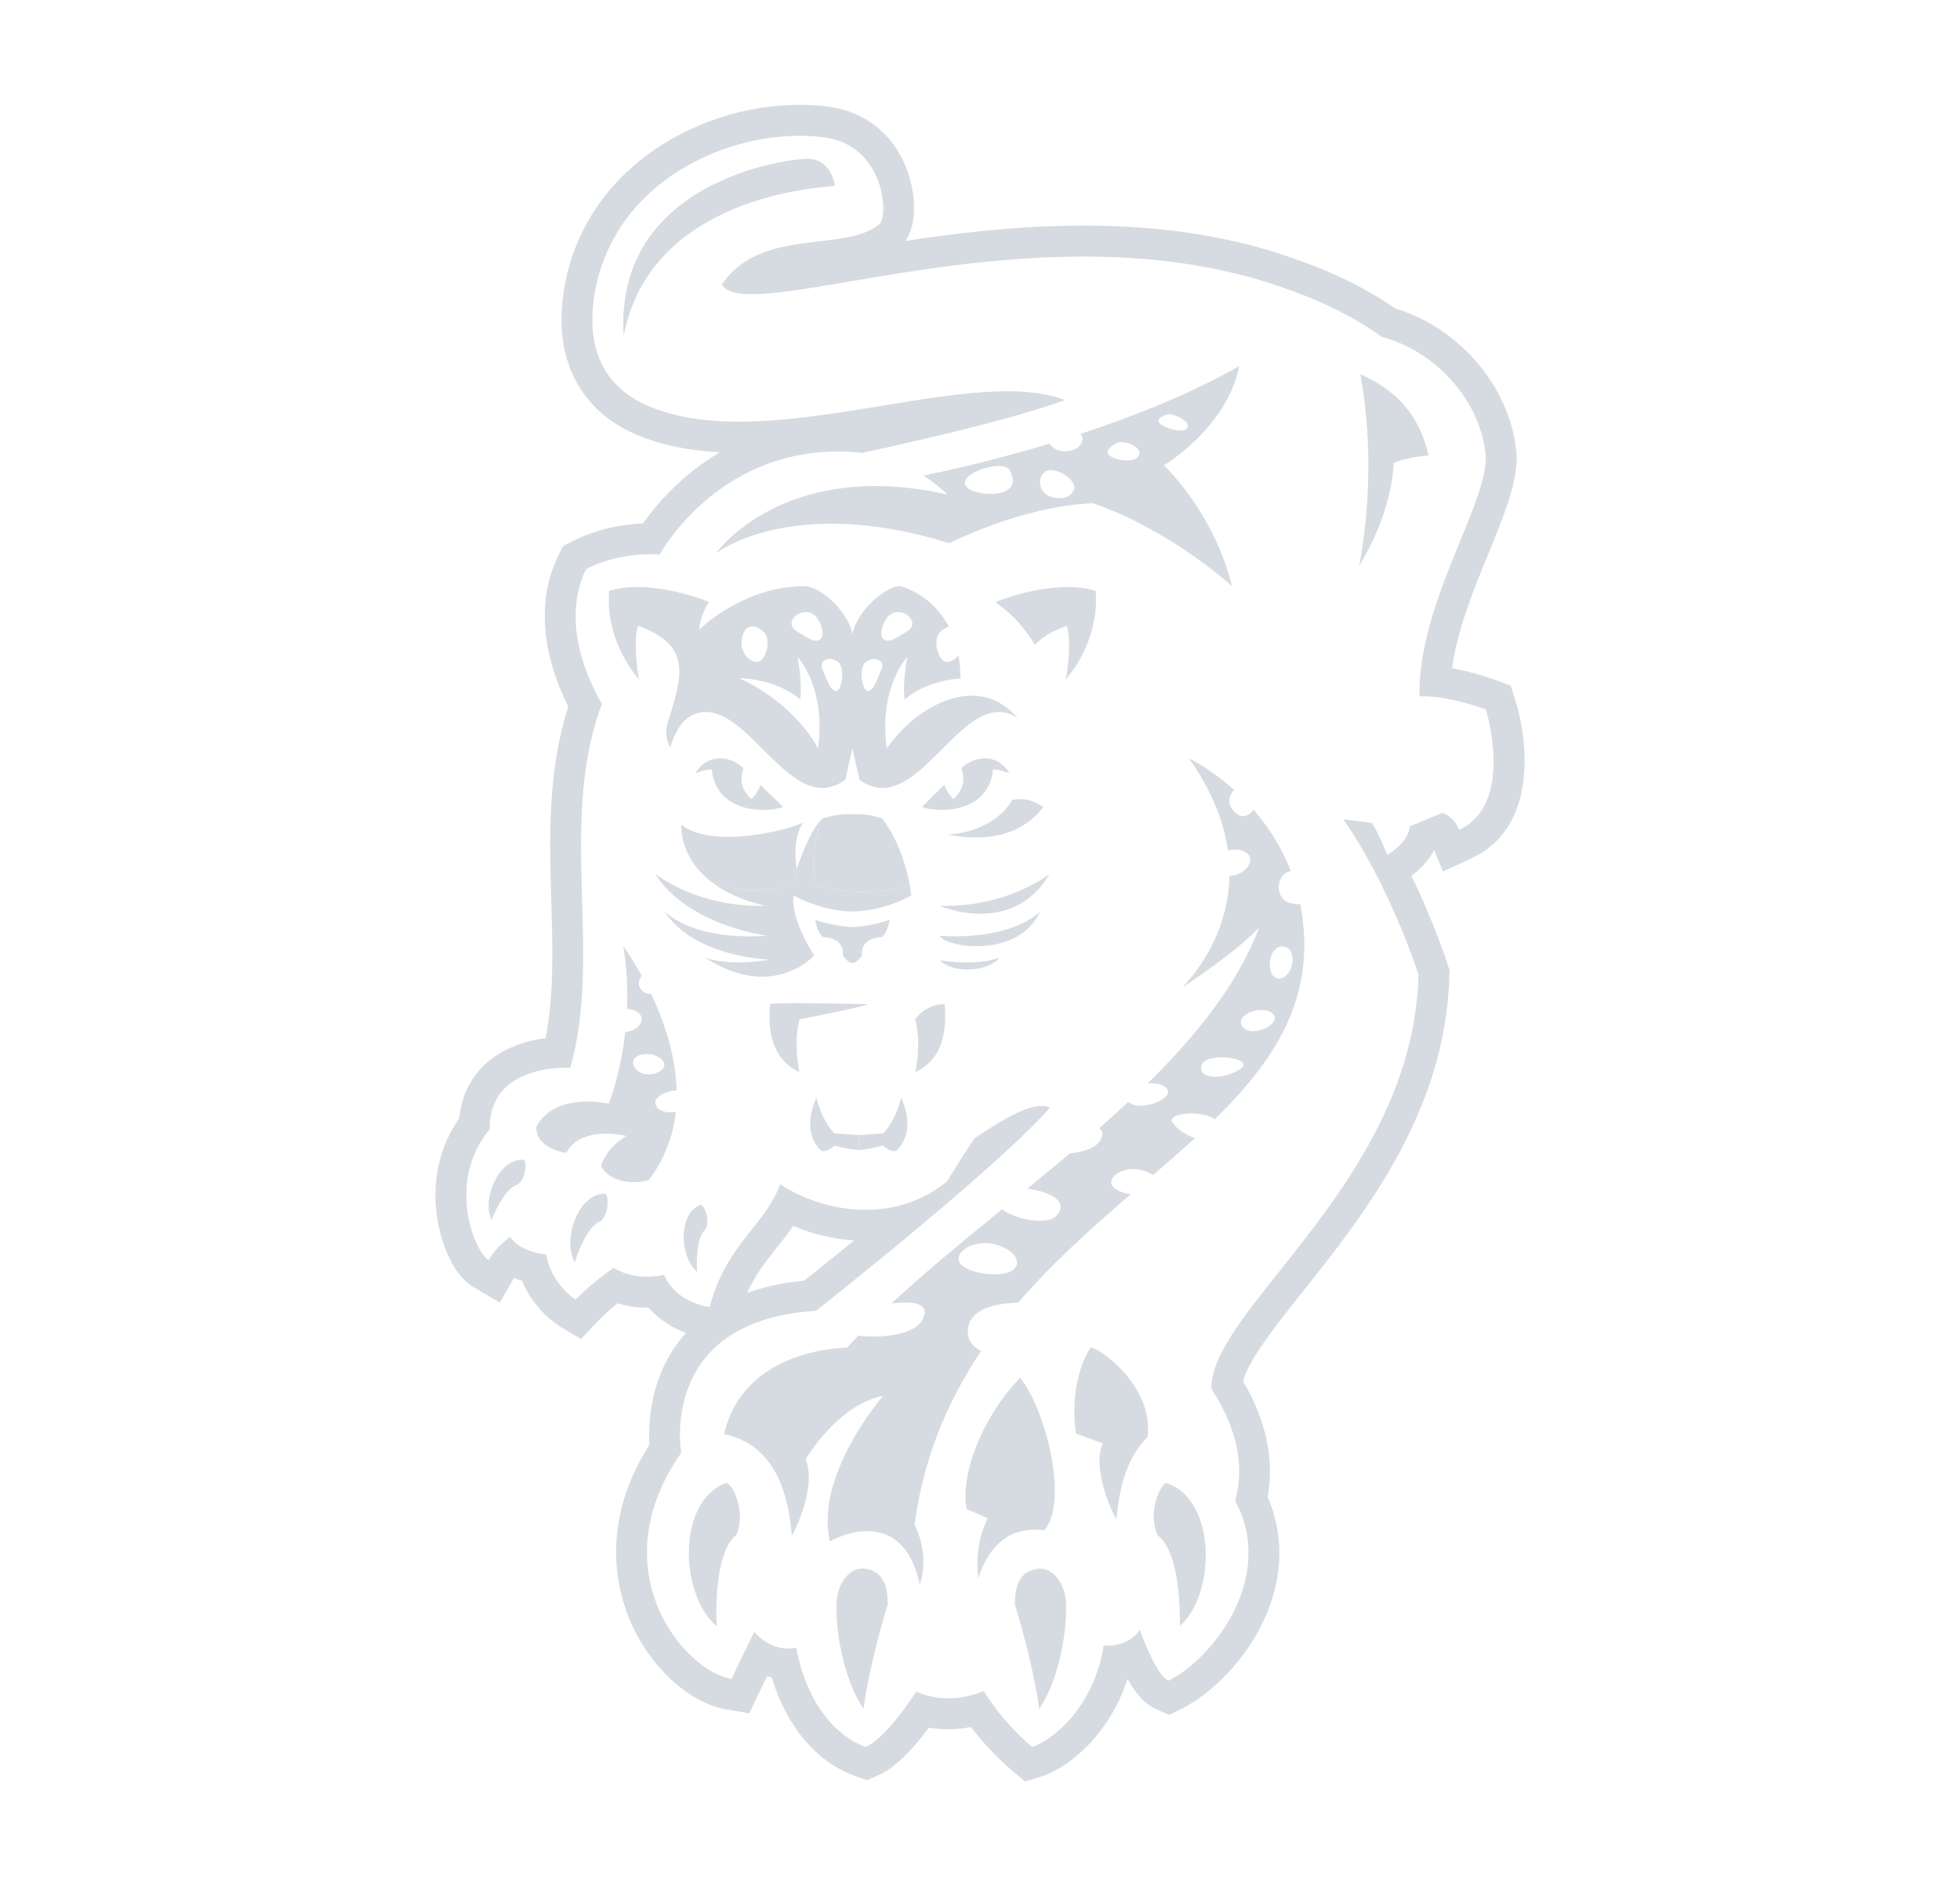 <svg width="374" height="360" viewBox="0 0 374 360" fill="none" xmlns="http://www.w3.org/2000/svg">
<path fill-rule="evenodd" clip-rule="evenodd" d="M185.292 329.596C187.056 331.926 189.676 334.983 193.131 337.917L195.585 339.999L198.655 339.056C203.627 337.53 211.686 331.267 215.141 320.407C217.63 324.839 219.723 325.774 220.58 326.157L223.109 327.287L225.591 326.053C231.603 323.057 239.527 315.272 242.71 305.257C244.843 298.551 244.551 291.829 241.889 285.687C243.193 278.59 241.591 271.038 237.205 263.611C238.213 259.541 243.541 252.843 248.714 246.341L248.728 246.323C260.209 231.888 275.932 212.122 276.562 186.141L276.587 185.137L276.278 184.184C276.126 183.709 273.674 176.12 269.326 167.146C270.695 166.13 272.472 164.501 273.662 162.24L275.358 166.328L280.92 163.728C293.074 158.051 291.809 142.131 289.143 133.618L288.28 130.861L285.584 129.854C285.031 129.645 281.361 128.304 277.085 127.521C278.092 120.101 281.231 112.441 284.063 105.532L284.064 105.528L284.077 105.497C286.942 98.496 289.417 92.447 289.417 87.274V87.052L289.401 86.83C288.455 74.276 278.798 62.692 266.259 58.876C261.074 55.289 255.11 52.284 248.508 49.933C236.155 45.301 222.506 43.053 206.773 43.053C194.536 43.053 182.993 44.416 172.773 45.983C175.032 42.746 174.663 37.565 173.521 33.771C171.263 26.269 165.646 21.384 158.112 20.364C156.318 20.121 154.445 20 152.542 20C132.586 20 109.955 33.139 107.325 57.489C106.082 69.047 110.979 78.219 120.763 82.649C125.472 84.78 130.929 85.985 137.376 86.303C129.97 90.67 125.16 96.391 122.688 99.892C119.325 100.044 114.116 100.753 109.113 103.363L107.387 104.261L106.534 106.019C101.187 117.026 105.285 128.604 108.439 134.863C104.47 147.209 104.833 159.744 105.191 171.893C105.461 181.098 105.715 189.868 104.117 198.122C100.46 198.618 95.605 199.988 92.041 203.626C89.507 206.212 88.004 209.562 87.639 213.404C83.742 218.962 82.276 225.831 83.506 232.983C84.273 237.411 86.495 243.372 90.263 245.588L95.373 248.6L98.097 243.869C98.605 244.089 99.109 244.275 99.59 244.436C101.952 250.005 106.203 252.741 106.768 253.087L110.851 255.563L114.122 252.089C114.142 252.067 115.581 250.541 117.86 248.741C119.66 249.294 121.568 249.58 123.523 249.58C123.608 249.58 123.688 249.58 123.77 249.577C125.866 251.988 128.519 253.509 130.903 254.383C130.479 254.856 130.064 255.344 129.672 255.851C124.041 263.081 123.681 271.541 123.925 275.723C114.675 290.254 117.505 302.736 120.112 309.027C123.805 317.937 131.41 325.012 138.602 326.235L142.963 326.977L146.361 319.913C146.655 320.005 146.956 320.089 147.264 320.163C150.083 329.485 155.852 336.365 163.236 338.981L165.426 339.755L167.553 338.819C171.199 337.219 174.821 333.018 177.254 329.715C178.435 329.92 179.643 330.022 180.885 330.022C182.497 330.022 183.995 329.844 185.292 329.596ZM148.162 238.212C149.232 236.858 150.32 235.482 151.332 233.973C154.661 235.361 158.669 236.449 162.983 236.739C158.745 240.194 155.28 242.958 153.457 244.408C149.447 244.789 145.815 245.572 142.572 246.746C144.064 243.374 146.01 240.921 148.04 238.367L148.162 238.212ZM270.867 132.89C276.256 132.667 283.529 135.394 283.529 135.394C283.529 135.394 289.151 153.361 278.437 158.368C277.295 155.611 275.202 155.146 275.202 155.146L269.034 157.696C268.578 161.132 264.681 163.129 264.681 163.129C264.681 163.129 263.087 159.018 261.814 157.067L256.316 156.341C265.299 169.217 270.675 185.996 270.675 185.996C270.093 209.994 255.416 228.442 244.116 242.646C236.887 251.734 231.039 259.084 231.149 265.039C235.118 271.106 237.86 278.563 235.691 286.392C243.608 301.215 231.266 316.625 222.975 320.752C220.429 319.613 217.489 311.001 217.489 311.001C217.489 311.001 215.689 314.388 210.578 314.037C208.906 325.476 201.024 332.141 196.932 333.398C190.875 328.253 187.742 322.73 187.742 322.73C187.742 322.73 181.185 325.766 174.82 322.818C174.82 322.818 169.353 331.574 165.194 333.398C159.466 331.371 153.872 324.969 151.938 314.452C147.089 315.475 143.916 311.418 143.916 311.418L139.586 320.405C130.21 318.809 114.482 299.377 129.997 277.251C129.997 277.251 125.409 252.057 155.703 250.164C155.703 250.164 189.826 223.318 200.335 211.417C197.631 209.852 191.133 213.672 185.913 217.29C184.278 219.752 182.527 222.489 180.642 225.541C168.751 234.968 154.452 229.864 148.887 225.999C147.634 229.389 145.605 231.945 143.44 234.673C140.472 238.411 137.248 242.473 135.415 249.446C135.415 249.446 129.041 248.765 126.716 243.294C126.716 243.294 121.72 244.71 117.098 241.992C112.747 244.906 109.832 248.034 109.832 248.034C109.832 248.034 105.341 245.291 104.189 239.426C104.189 239.426 99.084 238.902 97.349 236.057C97.349 236.057 94.841 237.714 93.244 240.484C90.488 238.862 85.112 225.506 93.444 215.52C93.244 202.748 108.826 203.793 108.826 203.793C111.715 193.496 111.398 182.647 111.078 171.715C110.711 159.127 110.34 146.429 114.858 134.339C112.227 129.822 106.943 118.677 111.829 108.612C118.522 105.122 125.884 105.835 125.884 105.835C125.884 105.835 137.806 83.582 164.554 86.425C177.202 83.663 192.516 80.153 203.211 76.364C194.81 73.093 182.036 75.187 168.477 77.41C152.518 80.026 135.472 82.82 123.188 77.255C114.838 73.475 112.325 66.101 113.184 58.125C115.727 34.549 140.111 23.901 157.331 26.226C168.825 27.783 169.582 41.185 167.823 42.735C165.269 44.991 161.016 45.495 156.381 46.045C149.619 46.847 142.046 47.745 137.758 54.323C139.664 57.544 148.828 55.985 162.042 53.737C183.922 50.015 216.907 44.403 246.439 55.476C252.88 57.759 258.767 60.764 263.693 64.294C273.854 66.994 282.715 76.475 283.529 87.274C283.529 91.288 281.245 96.862 278.617 103.277C274.974 112.17 270.669 122.679 270.867 132.89Z" fill="#D6DBE1"/>
<path d="M173.89 170.884C173.888 170.867 173.886 170.838 173.883 170.805C173.861 170.602 173.8 170.121 173.689 169.444C173.666 169.317 173.64 169.172 173.615 169.025C173.615 169.02 173.615 169.016 173.615 169.009C163.617 171.727 155.56 168.831 155.56 168.831C154.177 161.276 156.956 156.216 156.956 156.216C154.834 157.919 152.602 164.165 152.137 165.519C151.809 167.313 151.67 168.651 151.67 168.651C151.67 168.651 143.973 171.771 135.547 168.156C135.844 168.391 136.158 168.624 136.484 168.852C136.512 168.875 136.548 168.896 136.576 168.917C136.899 169.139 137.23 169.354 137.58 169.568C137.925 169.779 138.296 169.989 138.669 170.186C138.726 170.22 138.781 170.247 138.839 170.276C139.203 170.467 139.575 170.651 139.967 170.832C139.976 170.838 139.992 170.842 139.999 170.849C140.393 171.029 140.804 171.205 141.224 171.374C141.311 171.407 141.402 171.443 141.487 171.475C141.897 171.635 142.317 171.793 142.752 171.94C142.769 171.947 142.787 171.954 142.806 171.96C143.25 172.109 143.713 172.252 144.185 172.387C144.298 172.421 144.41 172.454 144.53 172.487C145.006 172.62 145.499 172.751 146.01 172.871C132.924 173.217 125.022 166.765 125.022 166.765C131.294 176.688 146.314 178.571 146.314 178.571C146.314 178.571 138.678 179.383 132.098 176.999C130.193 176.31 128.373 175.35 126.856 174.022C128.663 176.758 131.294 178.674 134.056 180.017C140.127 182.964 146.832 183.137 146.832 183.137C146.832 183.137 140.781 184.327 135.863 183.152C135.42 183.043 134.981 182.917 134.559 182.771C135.09 183.117 135.629 183.442 136.174 183.745C136.548 183.951 136.919 184.146 137.293 184.334C148.645 189.939 155.369 182.334 155.369 182.334C155.369 182.334 150.837 175.649 151.417 170.906C151.809 171.115 152.197 171.303 152.572 171.489C153.335 171.844 154.074 172.153 154.78 172.412C158.665 173.853 161.613 173.939 162.43 173.927C162.578 173.927 162.655 173.922 162.655 173.922C162.655 173.922 162.732 173.927 162.882 173.927C163.848 173.939 167.79 173.821 172.733 171.489C173.116 171.303 173.498 171.115 173.89 170.906C173.89 170.913 173.89 170.898 173.89 170.884C173.89 170.886 173.89 170.879 173.89 170.884Z" fill="#D6DBE1"/>
<path d="M168.509 216.295L163.87 216.635L163.874 219.482C163.874 219.482 165.634 219.377 168.509 218.635C168.509 218.635 169.846 219.925 170.978 219.672C170.978 219.672 175.12 216.523 171.958 209.516C170.726 214.337 168.509 216.295 168.509 216.295Z" fill="#D6DBE1"/>
<path d="M155.785 209.517C152.623 216.524 156.768 219.672 156.768 219.672C157.898 219.926 159.235 218.636 159.235 218.636C162.108 219.378 163.87 219.483 163.87 219.483L163.87 216.635L159.235 216.295C159.235 216.295 157.018 214.338 155.785 209.517Z" fill="#D6DBE1"/>
<path d="M179.313 178.598C180.358 180.789 194.179 183.111 198.457 174.023C192.338 179.375 181.324 178.76 179.313 178.598Z" fill="#D6DBE1"/>
<path d="M179.351 183.283C181.589 185.7 188.367 185.66 190.747 182.772C186.743 184.179 181.42 183.596 179.351 183.283Z" fill="#D6DBE1"/>
<path d="M179.309 172.872C179.235 172.897 193.284 178.901 200.283 166.766C200.283 166.766 192.388 173.214 179.309 172.872Z" fill="#D6DBE1"/>
<path d="M174.628 194.533C174.628 194.533 175.892 198.5 174.658 204.601C178.45 202.888 180.918 199.077 180.251 191.644C176.492 191.605 174.628 194.533 174.628 194.533Z" fill="#D6DBE1"/>
<path d="M93.786 232.856C94.013 232.283 96.233 226.699 98.851 226.042C100.538 224.525 100.456 221.697 99.983 221.36C95.304 220.886 91.861 228.705 93.786 232.856Z" fill="#D6DBE1"/>
<path d="M189.497 146.884C190.36 146.689 192.609 147.587 192.609 147.587C190.467 143.857 186.184 144.042 183.431 146.594C183.676 147.213 183.822 147.978 183.822 148.821C183.822 150.855 181.945 152.506 181.945 152.506C181.945 152.506 180.64 151.347 180.212 149.777C177.972 151.99 175.885 154.015 175.885 154.015C179.279 155.211 188.614 155.146 189.497 146.884Z" fill="#D6DBE1"/>
<path d="M115.514 227.811C110.356 227.68 107.228 236.531 109.675 240.914C109.881 240.269 111.854 233.97 114.662 233.031C116.386 231.231 116.058 228.143 115.514 227.811Z" fill="#D6DBE1"/>
<path d="M165.492 191.644C165.492 191.644 147.459 191.204 146.941 191.644C146.274 199.077 148.742 202.889 152.536 204.602C151.302 198.501 152.561 194.533 152.561 194.533C152.561 194.533 165.549 192.038 165.492 191.644Z" fill="#D6DBE1"/>
<path d="M133.73 229.91C129.397 231.444 129.585 239.818 133.011 242.69C132.977 242.089 132.632 236.21 134.679 234.528C135.54 232.478 134.29 230.009 133.73 229.91Z" fill="#D6DBE1"/>
<path d="M135.815 146.884C136.692 155.146 146.029 155.211 149.422 154.015C149.422 154.015 147.332 151.988 145.094 149.777C144.664 151.347 143.361 152.506 143.361 152.506C143.361 152.506 141.485 150.855 141.485 148.821C141.485 147.978 141.635 147.209 141.875 146.59C139.121 144.042 134.843 143.857 132.697 147.587C132.697 147.587 134.946 146.689 135.815 146.884Z" fill="#D6DBE1"/>
<path d="M222.558 283.044C221.368 283.305 218.899 288.69 220.912 293.01C225.424 296.439 225.153 309.042 225.127 310.335C232.227 303.91 231.965 285.981 222.558 283.044Z" fill="#D6DBE1"/>
<path d="M138.619 283.015C129.288 286.196 129.487 304.124 136.753 310.366C136.688 309.073 136.095 296.479 140.514 292.932C142.42 288.567 139.811 283.247 138.619 283.015Z" fill="#D6DBE1"/>
<path d="M169.371 306.261C167.692 311.706 165.634 319.751 164.775 326.108C161.542 321.427 159.455 312.904 159.627 305.999C159.714 302.426 161.991 298.819 165.309 299.413C168.486 299.982 169.431 302.684 169.371 306.261Z" fill="#D6DBE1"/>
<path d="M193.672 306.282C195.362 311.731 197.432 319.777 198.299 326.134C201.522 321.463 203.594 312.939 203.415 306.035C203.325 302.458 201.035 298.852 197.719 299.44C194.543 300.004 193.604 302.707 193.672 306.282Z" fill="#D6DBE1"/>
<path d="M160.842 182.426C160.842 182.426 161.785 183.78 162.655 183.78C163.527 183.78 164.465 182.426 164.465 182.426C164.465 182.426 163.853 178.982 168.267 178.858C169.407 177.946 169.75 175.546 169.75 175.546C167.59 176.281 165.004 176.822 162.655 176.933C160.306 176.822 157.719 176.281 155.56 175.546C155.56 175.546 155.902 177.946 157.046 178.858C161.457 178.982 160.842 182.426 160.842 182.426Z" fill="#D6DBE1"/>
<path d="M163.356 155.371C162.912 155.371 162.654 155.391 162.654 155.391C162.654 155.391 162.398 155.371 161.95 155.371C161.15 155.371 159.734 155.446 158.085 155.876C157.718 155.971 157.335 156.084 156.955 156.217C156.955 156.217 154.176 161.277 155.558 168.832C155.558 168.832 163.615 171.728 173.614 169.01C173.098 166.165 171.716 160.655 168.35 156.217C167.966 156.084 167.591 155.971 167.224 155.876C165.571 155.446 164.155 155.371 163.356 155.371Z" fill="#D6DBE1"/>
<path d="M151.668 168.652C151.668 168.652 151.808 167.313 152.136 165.52C152.077 165.69 152.042 165.796 152.042 165.796C152.042 165.796 150.928 160.319 153.314 156.885C151.051 158.336 135.83 162.161 129.988 157.371C129.969 160.943 131.514 164.953 135.556 168.159C143.978 171.768 151.668 168.652 151.668 168.652Z" fill="#D6DBE1"/>
<path d="M121.25 203.902C119.897 202.118 121.848 200.99 123.882 201.182C124.742 201.267 125.617 201.582 126.26 202.19C126.839 202.739 126.885 203.296 126.608 203.771C125.852 205.075 122.663 205.76 121.25 203.902ZM129.105 208.054C129.086 207.338 129.044 206.631 128.981 205.922C128.44 199.866 126.367 194.152 124.241 189.686C123.513 189.717 122.825 189.482 122.346 188.847C121.647 187.929 121.833 186.975 122.458 186.218C121.837 185.094 121.252 184.115 120.745 183.297C119.665 181.57 118.929 180.582 118.929 180.582C119.641 184.843 119.799 188.903 119.643 192.583C119.851 192.577 120.058 192.586 120.262 192.617C120.874 192.703 121.463 192.95 121.938 193.403C123.373 194.758 121.64 196.579 119.75 196.911C119.604 196.939 119.453 196.955 119.306 196.964C118.389 205.161 116.164 210.613 116.164 210.613C104.774 208.602 102.335 215.105 102.335 215.105C102.227 219.248 108.035 220.04 108.035 220.04C110.889 214.609 119.567 216.8 119.567 216.8C115.572 219.004 114.651 222.61 114.651 222.61C117.68 227.095 123.786 225.234 123.786 225.234C126.924 221.1 128.459 216.646 128.946 212.209C127.482 212.416 126.042 212.209 125.351 211.298C124.132 209.692 126.59 208.321 129.105 208.054Z" fill="#D6DBE1"/>
<path d="M259.58 71.402C262.249 86.031 260.786 99.221 259.877 104.966C259.571 106.91 259.326 108.004 259.326 108.004C259.326 108.004 260.709 105.929 262.222 102.597C263.868 98.973 265.65 93.866 265.954 88.318C265.954 88.318 269.111 87.072 272.584 86.954C270.912 79.367 266.587 74.526 259.58 71.402Z" fill="#D6DBE1"/>
<path d="M159.303 35.475C159.303 35.475 159.114 33.729 158.041 32.269C157.317 31.29 156.207 30.436 154.468 30.331C150.586 30.092 117.141 34.498 119.003 64.092C124.21 37.316 156.492 35.806 159.303 35.475Z" fill="#D6DBE1"/>
<path d="M184.211 91.726C184.996 89.631 191.598 87.871 192.616 89.684C193.711 91.638 193.545 93.32 191.034 94.03C188.528 94.735 183.431 93.818 184.211 91.726ZM199.609 89.909C201.303 88.947 205.598 91.595 204.947 93.412C204.255 95.377 201.455 95.438 199.804 94.459C198.147 93.475 197.92 90.87 199.609 89.909ZM212.955 84.612C214.361 83.81 217.917 85.248 217.378 86.769C216.796 88.405 213.431 87.97 212.048 87.151C210.667 86.332 211.546 85.416 212.955 84.612ZM222.392 79.176C223.638 78.653 227.006 80.273 226.65 81.48C226.272 82.776 223.172 82.007 221.796 81.189C220.413 80.367 221.141 79.699 222.392 79.176ZM136.563 105.648C136.563 105.648 150.803 94.264 181.161 103.671C181.161 103.671 194.788 96.608 208.56 96.04C223.417 101.159 235.103 111.873 235.103 111.873C231.536 97.586 222.094 88.81 222.094 88.81C222.094 88.81 234.117 81.68 236.468 69.852C227.088 75.226 216.149 79.531 206.189 82.802C206.471 83.162 206.618 83.546 206.554 83.937C206.204 85.987 203.466 86.535 201.661 85.853C201.061 85.625 200.588 85.188 200.278 84.665C186.715 88.76 176.209 90.749 176.209 90.749C179.061 92.602 180.758 94.368 180.758 94.368C149.42 87.342 136.563 105.648 136.563 105.648Z" fill="#D6DBE1"/>
<path d="M152.665 133.477C153.174 130.766 152.195 125.409 152.195 125.409C152.195 125.409 157.678 131.084 156.105 142.862C156.105 142.862 152.195 134.638 141.059 129.414C141.059 129.414 147.943 129.421 152.665 133.477ZM141.522 122.095C141.896 119.478 143.627 118.765 145.609 120.49C147.364 122.011 146.085 126.137 144.61 126.332C143.135 126.53 141.17 124.564 141.522 122.095ZM154.107 116.818C156.242 116.965 157.601 120.886 156.62 121.899C155.646 122.917 154.133 121.754 151.985 120.448C149.833 119.142 151.679 116.657 154.107 116.818ZM159.957 126.363C161.268 127.438 160.704 131.669 159.612 131.869C158.517 132.07 157.721 129.55 156.932 127.717C156.146 125.886 158.475 125.137 159.957 126.363ZM165.174 126.363C166.662 125.137 168.982 125.886 168.196 127.717C167.409 129.55 166.614 132.07 165.518 131.869C164.424 131.669 163.863 127.438 165.174 126.363ZM171.025 116.818C173.449 116.657 175.297 119.142 173.149 120.448C170.995 121.754 169.492 122.917 168.508 121.899C167.527 120.886 168.888 116.965 171.025 116.818ZM130.48 137.69C130.589 137.578 130.7 137.466 130.819 137.358C130.884 137.3 130.95 137.24 131.018 137.181C131.146 137.077 131.278 136.978 131.409 136.884C131.476 136.84 131.54 136.792 131.603 136.748C131.811 136.623 132.021 136.503 132.248 136.404C132.547 136.273 132.842 136.171 133.14 136.089C133.149 136.085 133.157 136.084 133.165 136.082C133.454 136.006 133.74 135.953 134.027 135.919C134.044 135.919 134.06 135.912 134.075 135.912C134.357 135.884 134.634 135.875 134.91 135.886C134.929 135.886 134.956 135.886 134.979 135.886C135.25 135.898 135.52 135.932 135.784 135.981C135.814 135.983 135.843 135.989 135.875 135.993C136.135 136.043 136.394 136.11 136.66 136.19C136.693 136.202 136.728 136.211 136.763 136.224C137.017 136.305 137.272 136.404 137.526 136.513C137.565 136.531 137.606 136.547 137.643 136.564C137.895 136.674 138.141 136.799 138.389 136.935C138.432 136.957 138.478 136.983 138.522 137.005C138.764 137.141 139.007 137.289 139.25 137.443C139.298 137.475 139.348 137.504 139.398 137.538C139.632 137.694 139.87 137.857 140.104 138.028C140.163 138.07 140.216 138.111 140.273 138.153C140.5 138.323 140.725 138.5 140.954 138.682C141.017 138.733 141.081 138.784 141.149 138.839C141.36 139.016 141.579 139.2 141.797 139.389C141.874 139.457 141.951 139.523 142.025 139.592C142.228 139.772 142.433 139.953 142.632 140.138C142.731 140.228 142.827 140.32 142.923 140.41C143.1 140.573 143.279 140.741 143.452 140.909C143.596 141.045 143.735 141.183 143.875 141.32C143.88 141.326 143.886 141.331 143.891 141.339C146.044 143.429 148.189 145.735 150.388 147.497C150.556 147.633 150.725 147.762 150.895 147.891C153.771 150.076 156.742 151.224 159.92 149.657C159.929 149.655 159.94 149.648 159.949 149.641C160.119 149.558 160.291 149.466 160.464 149.36C160.477 149.353 160.49 149.349 160.506 149.342C160.766 149.187 161.024 149.017 161.288 148.826L162.654 142.845L164.015 148.826C167.414 151.316 170.565 150.548 173.605 148.478C173.605 148.48 173.609 148.473 173.605 148.478C173.752 148.374 173.91 148.261 174.061 148.153C174.068 148.148 174.077 148.142 174.085 148.135C174.233 148.026 174.382 147.92 174.522 147.803C174.536 147.801 174.544 147.791 174.553 147.784C174.699 147.672 174.843 147.56 174.988 147.444C174.999 147.432 175.01 147.424 175.022 147.413C175.166 147.299 175.306 147.181 175.451 147.062C175.462 147.05 175.475 147.04 175.485 147.033C175.627 146.91 175.772 146.787 175.914 146.665C175.927 146.651 175.936 146.642 175.946 146.633C176.091 146.509 176.233 146.382 176.375 146.251C176.386 146.243 176.395 146.237 176.409 146.223C176.55 146.096 176.696 145.965 176.838 145.83C176.845 145.826 176.851 145.82 176.854 145.813C177.916 144.825 178.974 143.763 180.029 142.708C180.289 142.45 180.554 142.183 180.818 141.925C180.834 141.902 180.853 141.886 180.873 141.868C181.137 141.603 181.41 141.343 181.675 141.084C181.692 141.066 181.71 141.05 181.727 141.034C181.994 140.777 182.26 140.524 182.526 140.276C182.544 140.258 182.56 140.246 182.581 140.226C182.846 139.981 183.11 139.738 183.375 139.505C183.397 139.489 183.416 139.47 183.438 139.453C183.698 139.221 183.963 138.996 184.229 138.781C184.255 138.761 184.275 138.749 184.294 138.729C184.557 138.518 184.822 138.311 185.085 138.114C185.112 138.099 185.133 138.083 185.156 138.061C185.42 137.87 185.685 137.688 185.945 137.512C185.975 137.499 185.995 137.484 186.02 137.466C186.281 137.295 186.545 137.139 186.809 136.99C186.839 136.976 186.86 136.964 186.887 136.95C187.151 136.807 187.415 136.674 187.682 136.555C187.705 136.545 187.733 136.533 187.76 136.52C188.025 136.409 188.294 136.305 188.558 136.22C188.584 136.211 188.606 136.204 188.634 136.195C188.901 136.112 189.168 136.043 189.441 135.993C189.463 135.989 189.489 135.987 189.515 135.981C189.784 135.932 190.058 135.898 190.33 135.886C190.354 135.886 190.378 135.886 190.4 135.886C190.676 135.875 190.952 135.884 191.229 135.912C191.25 135.916 191.27 135.919 191.294 135.923C191.569 135.953 191.851 136.006 192.135 136.082C192.155 136.084 192.172 136.092 192.19 136.096C192.238 136.11 192.288 136.128 192.341 136.142C192.568 136.215 192.802 136.296 193.034 136.393C193.045 136.397 193.049 136.402 193.056 136.404C193.283 136.503 193.501 136.619 193.696 136.748C193.901 136.878 194.098 137.022 194.281 137.176C186.959 128.24 175.116 134.296 169.203 142.862C167.632 131.084 173.114 125.409 173.114 125.409C173.114 125.409 172.133 130.766 172.64 133.477C176.299 130.334 181.251 129.624 183.296 129.462C183.276 127.848 183.124 126.385 182.877 125.048C182.237 125.922 181.311 126.439 180.523 126.332C179.046 126.136 177.769 122.011 179.52 120.49C180.057 120.022 180.578 119.741 181.056 119.621C177.715 113.202 171.817 111.874 171.817 111.874C168.418 111.874 162.654 117.739 162.654 121.564C162.654 117.689 156.891 111.874 153.487 111.874C141.713 111.874 133.411 120.174 133.411 120.174C133.693 117.173 135.283 114.864 135.283 114.864C135.283 114.864 124.244 110.297 116.231 112.759C115.436 122.744 121.903 129.585 121.936 129.649C121.936 129.649 121.912 129.548 121.883 129.366C121.87 129.285 121.853 129.19 121.833 129.08C121.557 127.424 120.863 122.545 121.728 119.434C132.175 123.12 130.171 129.131 127.406 137.927C126.542 140.684 127.91 142.642 127.91 142.642C127.91 142.642 128.092 141.896 128.497 140.904C128.57 140.728 128.649 140.541 128.738 140.355C128.752 140.322 128.767 140.292 128.782 140.258C128.857 140.094 128.946 139.927 129.033 139.758C129.055 139.719 129.073 139.677 129.096 139.638C129.199 139.449 129.307 139.258 129.426 139.069C129.435 139.053 129.442 139.037 129.451 139.027C129.58 138.823 129.713 138.625 129.859 138.429C129.892 138.381 129.932 138.337 129.967 138.291C130.073 138.151 130.187 138.01 130.307 137.874C130.36 137.814 130.423 137.751 130.48 137.69Z" fill="#D6DBE1"/>
<path d="M244.189 186.764C241.498 187.054 241.695 180.506 244.744 180.633C247.794 180.764 246.877 186.473 244.189 186.764ZM237.038 195.864C235.518 193.467 241.245 191.627 242.961 193.561C244.674 195.49 238.564 198.259 237.038 195.864ZM236.562 204.096C233.011 206.327 228.448 205.837 229.318 203.227C230.183 200.615 240.003 201.932 236.562 204.096ZM192.325 242.86C190.484 243.418 187.62 243.238 185.536 242.537C184.175 242.082 183.145 241.409 182.941 240.568C182.679 239.468 183.732 238.314 185.385 237.699C186.914 237.124 188.962 237.008 190.97 237.833C194.98 239.486 194.734 242.129 192.325 242.86ZM248.12 172.57C247.537 172.614 246.844 172.536 246.012 172.29C243.218 171.462 243.36 166.828 246.301 166.236C244.483 161.517 241.901 157.643 239.2 154.548C238.157 155.979 236.314 156.554 234.833 153.951C234.25 152.923 234.654 151.648 235.47 150.757C230.882 146.625 226.881 144.719 226.881 144.719C231.394 151.139 233.572 157.055 234.31 162.323C235.701 161.962 237.252 162.069 238.203 163.079C239.551 164.513 237.172 167.19 234.606 167.166C234.436 175.826 230.548 182.262 227.974 185.66C226.654 187.404 225.68 188.35 225.728 188.385C225.728 188.385 233.931 183.037 238.785 178.462C239.34 177.94 239.856 177.431 240.305 176.936C240.207 177.2 240.102 177.459 239.998 177.719C235.9 188.115 228.241 197.667 218.976 206.772C220.372 206.656 221.757 206.877 222.516 207.596C224.6 209.562 217.543 212.343 215.282 210.307C213.479 211.988 211.626 213.656 209.743 215.31C210.35 215.702 210.541 216.353 210.089 217.364C209.325 219.048 206.797 219.851 204.163 220.106C201.482 222.374 198.748 224.624 196.01 226.865C200.146 227.33 204.41 229.366 201.372 232.202C199.623 233.828 193.781 232.742 191.193 230.806C189.092 232.515 186.997 234.23 184.931 235.935C181.038 239.15 177.223 242.359 173.595 245.59C172.415 246.642 171.25 247.693 170.112 248.752C174.103 248.264 177.502 248.633 176.141 251.65C174.699 254.849 167.949 255.423 163.787 254.909C163.047 255.674 162.32 256.443 161.609 257.21C161.609 257.21 142.005 257.074 138.159 273.692C146.383 275.419 150.226 282.409 151.099 293.004C151.22 292.962 152.253 290.993 153.122 288.384C153.122 288.381 153.122 288.386 153.122 288.384C153.244 288.013 153.369 287.626 153.482 287.232C153.482 287.228 153.482 287.239 153.482 287.232C153.607 286.796 153.731 286.332 153.839 285.874C154.118 284.666 154.309 283.42 154.339 282.219C154.339 282.207 154.339 282.195 154.339 282.188C154.345 281.926 154.339 281.676 154.332 281.426C154.328 281.369 154.328 281.316 154.325 281.262C154.313 281.037 154.289 280.816 154.261 280.601C154.254 280.523 154.245 280.447 154.236 280.373C154.203 280.173 154.167 279.977 154.118 279.781C154.103 279.696 154.083 279.608 154.062 279.523C154.015 279.345 153.954 279.165 153.896 278.991C153.878 278.941 153.862 278.879 153.841 278.827C153.843 278.84 153.843 278.853 153.845 278.867C153.803 278.747 153.768 278.623 153.715 278.506C153.715 278.506 159.92 267.963 168.508 266.411C168.508 266.411 155.458 281.364 158.338 294.17C158.338 294.17 172.044 286.198 175.515 302.441C175.571 302.27 175.611 302.102 175.659 301.934C176.134 300.287 176.249 298.714 176.175 297.289C176.166 297.159 176.166 297.028 176.159 296.903C175.884 293.43 174.504 290.973 174.504 290.973C175.475 283.841 177.31 277.416 179.775 271.55C179.913 271.225 180.061 270.913 180.206 270.588C181.806 266.918 183.643 263.456 185.687 260.191C186.185 259.395 186.699 258.608 187.226 257.832C186.575 257.509 186.01 257.107 185.573 256.606C184.83 255.755 184.472 254.633 184.773 253.16C184.894 252.594 185.114 252.095 185.42 251.659C187.015 249.36 190.908 248.695 194.306 248.589C200.935 240.882 208.453 234.23 215.748 227.939C213.921 227.629 212.301 226.907 212.061 225.916C211.639 224.134 215.291 222.185 218.788 223.622C219.274 223.82 219.676 224.039 220.015 224.269C222.76 221.899 225.437 219.568 227.989 217.226C226.398 216.609 224.804 215.698 223.802 214.359C222.379 212.451 228.68 211.779 231.609 213.444C231.687 213.49 231.756 213.545 231.827 213.594C241.676 203.932 248.807 193.827 248.876 180.582C248.889 177.928 248.649 175.452 248.225 173.118C248.192 172.938 248.158 172.752 248.12 172.57Z" fill="#D6DBE1"/>
<path d="M193.173 152.673C189.184 159.234 180.758 159.269 180.758 159.269C191.983 161.434 196.892 156.825 199.078 154.054C199.078 154.054 196.564 151.903 193.173 152.673Z" fill="#D6DBE1"/>
<path d="M194.661 262.963C191.471 266.138 188.306 270.946 186.312 275.942C186.272 276.049 186.227 276.157 186.187 276.264C184.605 280.341 183.821 284.523 184.461 288.018L188.468 289.745C188.203 290.355 185.894 294.558 186.666 301.214C189.067 293.881 193.517 291.368 199.266 292.044C202.893 287.915 201.198 276.202 197.483 267.784C196.679 265.962 195.737 264.31 194.661 262.963Z" fill="#D6DBE1"/>
<path d="M210.326 258.239C209.051 257.389 208.121 257.032 208.008 257.295C207.444 258.23 206.98 259.192 206.604 260.164C204.05 266.715 205.317 273.597 205.317 273.597L210.433 275.453C208.138 280.519 212.784 289.857 213.051 289.954C213.619 283.042 215.461 277.68 218.949 274.297C219.962 266.715 213.833 260.582 210.326 258.239Z" fill="#D6DBE1"/>
<path d="M209.074 112.759C201.063 110.298 190.025 114.864 190.025 114.864C190.025 114.864 190.105 114.983 190.228 115.189C193.298 117.272 195.665 120.049 197.483 123.08C198.711 121.678 200.664 120.464 203.58 119.434C204.629 123.228 203.372 129.649 203.372 129.649C203.407 129.585 209.867 122.744 209.074 112.759Z" fill="#D6DBE1"/>
</svg>
